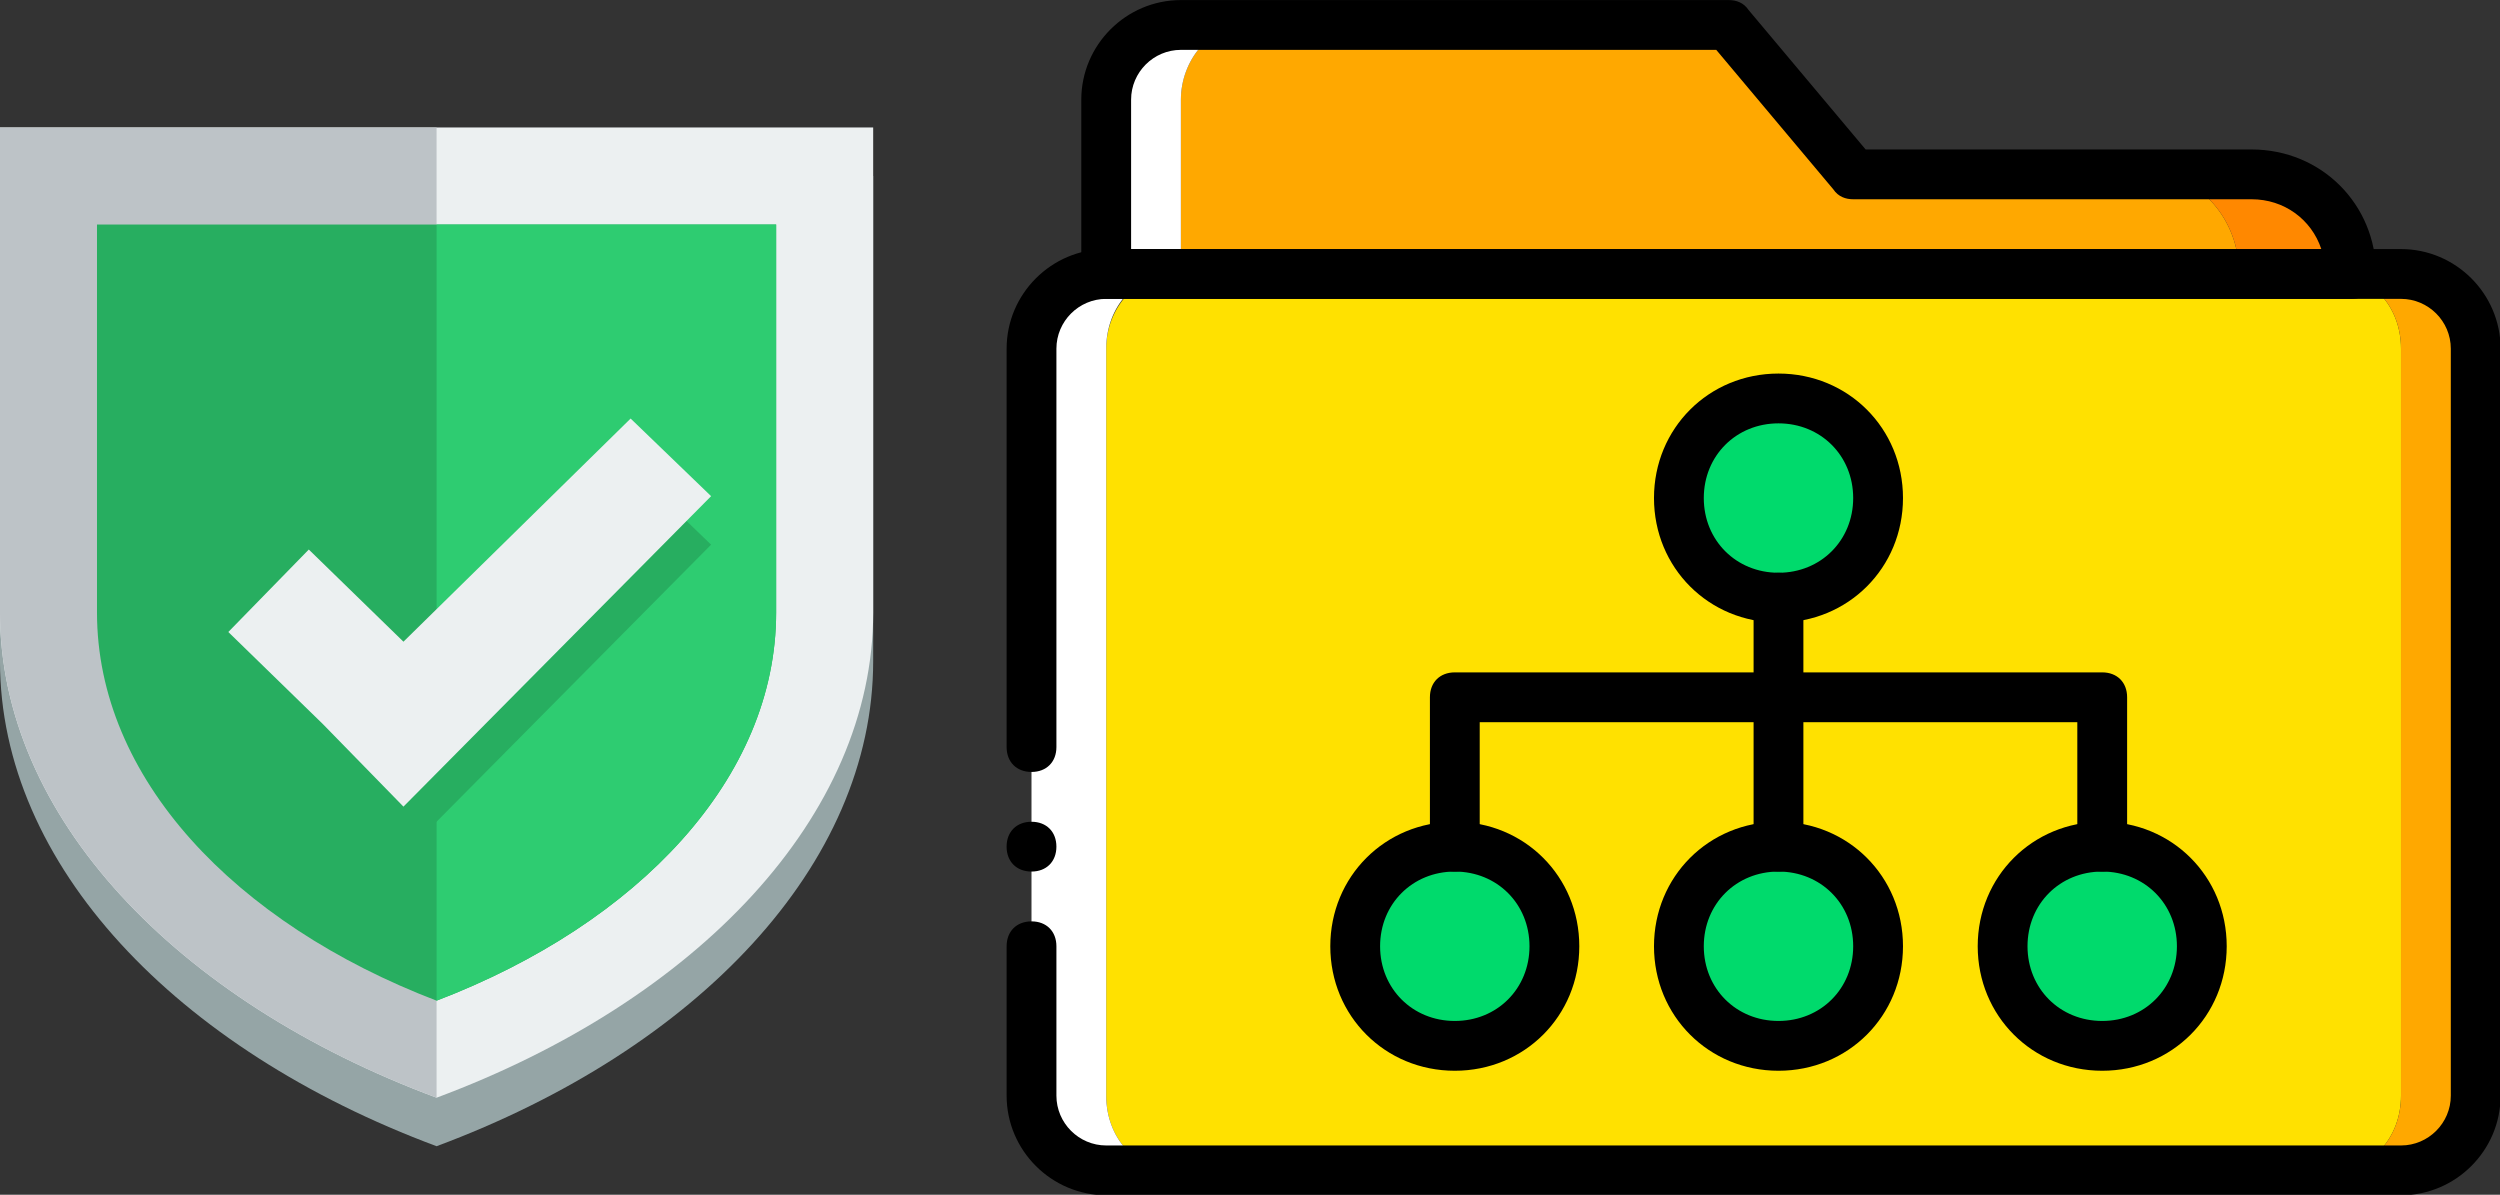 <?xml version="1.0" encoding="UTF-8"?>
<svg width="95.957mm" height="45.856mm" version="1.1" viewBox="0 0 95.957 45.856" xmlns="http://www.w3.org/2000/svg">
 <rect x="0" y="0" width="95.957" height="45.856" fill="#333333" stroke="none"/>
 <g id="SVGRepo_iconCarrier" transform="matrix(.112 0 0 .112 38.636 -5.732)">
  <g transform="translate(0,1)">
   <path d="m422.4 144.07c0-18.773-13.653-34.133-29.867-34.133h-107.52l-37.547-51.2h-165.55c-11.947 0-22.187 11.947-22.187 25.6v59.733z" fill="#ffa800"/>
   <path d="m426.67 109.93h-34.133c16.213 0 29.867 15.36 29.867 34.133h38.4c-1e-3 -18.773-15.361-34.133-34.134-34.133" fill="#f80"/>
   <path d="m81.92 58.733h-22.187c-14.507 0-25.6 11.947-25.6 25.6v59.733h25.6v-59.733c0-13.653 10.24-25.6 22.187-25.6" fill="#fff"/>
   <path d="m34.133 169.67v256c0 14.507 10.24 25.6 23.04 25.6h397.65c12.8 0 23.04-11.093 23.04-25.6v-256c0-14.507-10.24-25.6-23.04-25.6h-397.65c-12.8 0-23.04 11.946-23.04 25.6" fill="#ffe100"/>
   <path d="m34.133 425.67v-256c0-14.507 10.24-25.6 23.04-25.6h-23.04c-14.507 0-25.6 11.093-25.6 25.6v256c0 14.507 11.093 25.6 25.6 25.6h23.04c-12.8 0-23.04-11.094-23.04-25.6" fill="#fff"/>
   <path d="m477.87 144.07h-23.04c12.8 0 23.04 11.093 23.04 25.6v256c0 14.507-10.24 25.6-23.04 25.6h23.04c14.507 0 25.6-11.093 25.6-25.6v-256c0-13.654-11.094-25.6-25.6-25.6" fill="#ffa800"/>
   <path d="m477.87 459.8h-443.73c-18.773 0-34.133-15.36-34.133-34.133v-51.2c0-5.12 3.413-8.533 8.533-8.533s8.533 3.413 8.533 8.533v51.2c0 9.387 7.68 17.067 17.067 17.067h443.73c9.387 0 17.067-7.68 17.067-17.067v-256c0-9.387-7.68-17.067-17.067-17.067h-443.73c-9.387 0-17.067 7.68-17.067 17.067v136.53c0 5.12-3.413 8.533-8.533 8.533s-8.533-3.413-8.533-8.533v-136.53c0-18.773 15.36-34.133 34.133-34.133h443.73c18.773 0 34.133 15.36 34.133 34.133v256c1e-3 18.773-15.359 34.133-34.132 34.133z"/>
   <path d="m17.067 340.33c0-5.12-3.413-8.533-8.533-8.533s-8.534 3.413-8.534 8.533 3.413 8.533 8.533 8.533 8.534-3.413 8.534-8.533"/>
   <g fill="#00da6c">
    <path d="m187.73 374.47c0-18.773-15.36-34.133-34.133-34.133s-34.133 15.36-34.133 34.133 15.36 34.133 34.133 34.133 34.133-15.36 34.133-34.133"/>
    <path d="m298.67 374.47c0-18.773-15.36-34.133-34.133-34.133s-34.133 15.36-34.133 34.133 15.36 34.133 34.133 34.133 34.133-15.36 34.133-34.133"/>
    <path d="m409.6 374.47c0-18.773-15.36-34.133-34.133-34.133s-34.133 15.36-34.133 34.133 15.36 34.133 34.133 34.133 34.133-15.36 34.133-34.133"/>
    <path d="m298.67 220.87c0-18.773-15.36-34.133-34.133-34.133s-34.133 15.36-34.133 34.133 15.359 34.133 34.132 34.133 34.134-15.36 34.134-34.133"/>
   </g>
   <path d="m460.8 152.6h-426.67c-5.12 0-8.533-3.413-8.533-8.533v-59.734c0-18.773 15.36-34.133 34.133-34.133h187.73c2.56 0 5.12 0.853 6.827 3.413l40.107 47.787h132.27c23.893 0 42.667 18.773 42.667 42.667-1e-3 5.12-3.414 8.533-8.534 8.533zm-418.13-17.067h407.89c-3.413-10.24-12.8-17.067-23.893-17.067h-136.53c-2.56 0-5.12-0.853-6.827-3.413l-40.106-47.786h-183.47c-9.387 0-17.067 7.68-17.067 17.067v51.199z"/>
   <path d="m264.53 263.53c-23.893 0-42.667-18.773-42.667-42.667s18.774-42.666 42.667-42.666 42.667 18.773 42.667 42.667-18.773 42.666-42.667 42.666zm0-68.266c-14.507 0-25.6 11.093-25.6 25.6s11.093 25.6 25.6 25.6 25.6-11.093 25.6-25.6-11.093-25.6-25.6-25.6z"/>
   <path d="m264.53 417.13c-23.893 0-42.667-18.773-42.667-42.667 0-23.893 18.773-42.667 42.667-42.667 23.893 0 42.667 18.773 42.667 42.667s-18.773 42.667-42.667 42.667zm0-68.266c-14.507 0-25.6 11.093-25.6 25.6s11.093 25.6 25.6 25.6 25.6-11.093 25.6-25.6-11.093-25.6-25.6-25.6z"/>
   <path d="m153.6 417.13c-23.893 0-42.667-18.773-42.667-42.667 0-23.893 18.773-42.667 42.667-42.667s42.667 18.773 42.667 42.667-18.774 42.667-42.667 42.667zm0-68.266c-14.507 0-25.6 11.093-25.6 25.6s11.093 25.6 25.6 25.6 25.6-11.093 25.6-25.6-11.093-25.6-25.6-25.6z"/>
   <path d="m375.47 417.13c-23.893 0-42.667-18.773-42.667-42.667 0-23.893 18.773-42.667 42.667-42.667 23.893 0 42.667 18.773 42.667 42.667-1e-3 23.894-18.774 42.667-42.667 42.667zm0-68.266c-14.507 0-25.6 11.093-25.6 25.6s11.093 25.6 25.6 25.6 25.6-11.093 25.6-25.6-11.094-25.6-25.6-25.6z"/>
   <path d="m264.53 348.87c-5.12 0-8.533-3.413-8.533-8.533v-85.334c0-5.12 3.413-8.533 8.533-8.533s8.533 3.413 8.533 8.533v85.333c1e-3 5.12-3.413 8.534-8.533 8.534z"/>
   <path d="m375.47 348.87c-5.12 0-8.533-3.413-8.533-8.533v-42.667h-204.8v42.667c0 5.12-3.413 8.533-8.533 8.533s-8.533-3.413-8.533-8.533v-51.2c0-5.12 3.413-8.533 8.533-8.533h221.87c5.12 0 8.533 3.413 8.533 8.533v51.2c-1e-3 5.119-3.414 8.533-8.534 8.533z"/>
  </g>
 </g>
 <g transform="matrix(1.862 0 0 1.862 -5.587 1.169)">
  <g transform="translate(0,-1028.4)">
   <path d="m3 1031.4v10c0 4.2 3.632 8 9 10 5.368-2 9-5.8 9-10v-10z" fill="#95a5a6"/>
   <path d="m3 1030.4v10c0 4.2 3.632 8 9 10 5.368-2 9-5.8 9-10v-10z" fill="#ecf0f1"/>
   <path d="m3 1030.4v10c0 4.2 3.632 8 9 10v-20z" fill="#bdc3c7"/>
   <path d="m5 1032.4v8c0 3.4 2.825 6.4 7 8 4.175-1.6 7-4.6 7-8v-8z" fill="#27ae60"/>
   <path d="m12 1032.4v16c4.175-1.6 7-4.6 7-8v-8z" fill="#2ecc71"/>
   <path d="m16 1037.4-4.683 4.6-1.951-1.9-1.659 1.7 1.951 1.9 1.562 1.6 0.097 0.1 6.342-6.4z" fill="#27ae60"/>
   <path d="m16 1036.4-4.683 4.6-1.951-1.9-1.659 1.7 1.951 1.9 1.562 1.6 0.097 0.1 6.342-6.4z" fill="#ecf0f1"/>
  </g>
 </g>
</svg>
